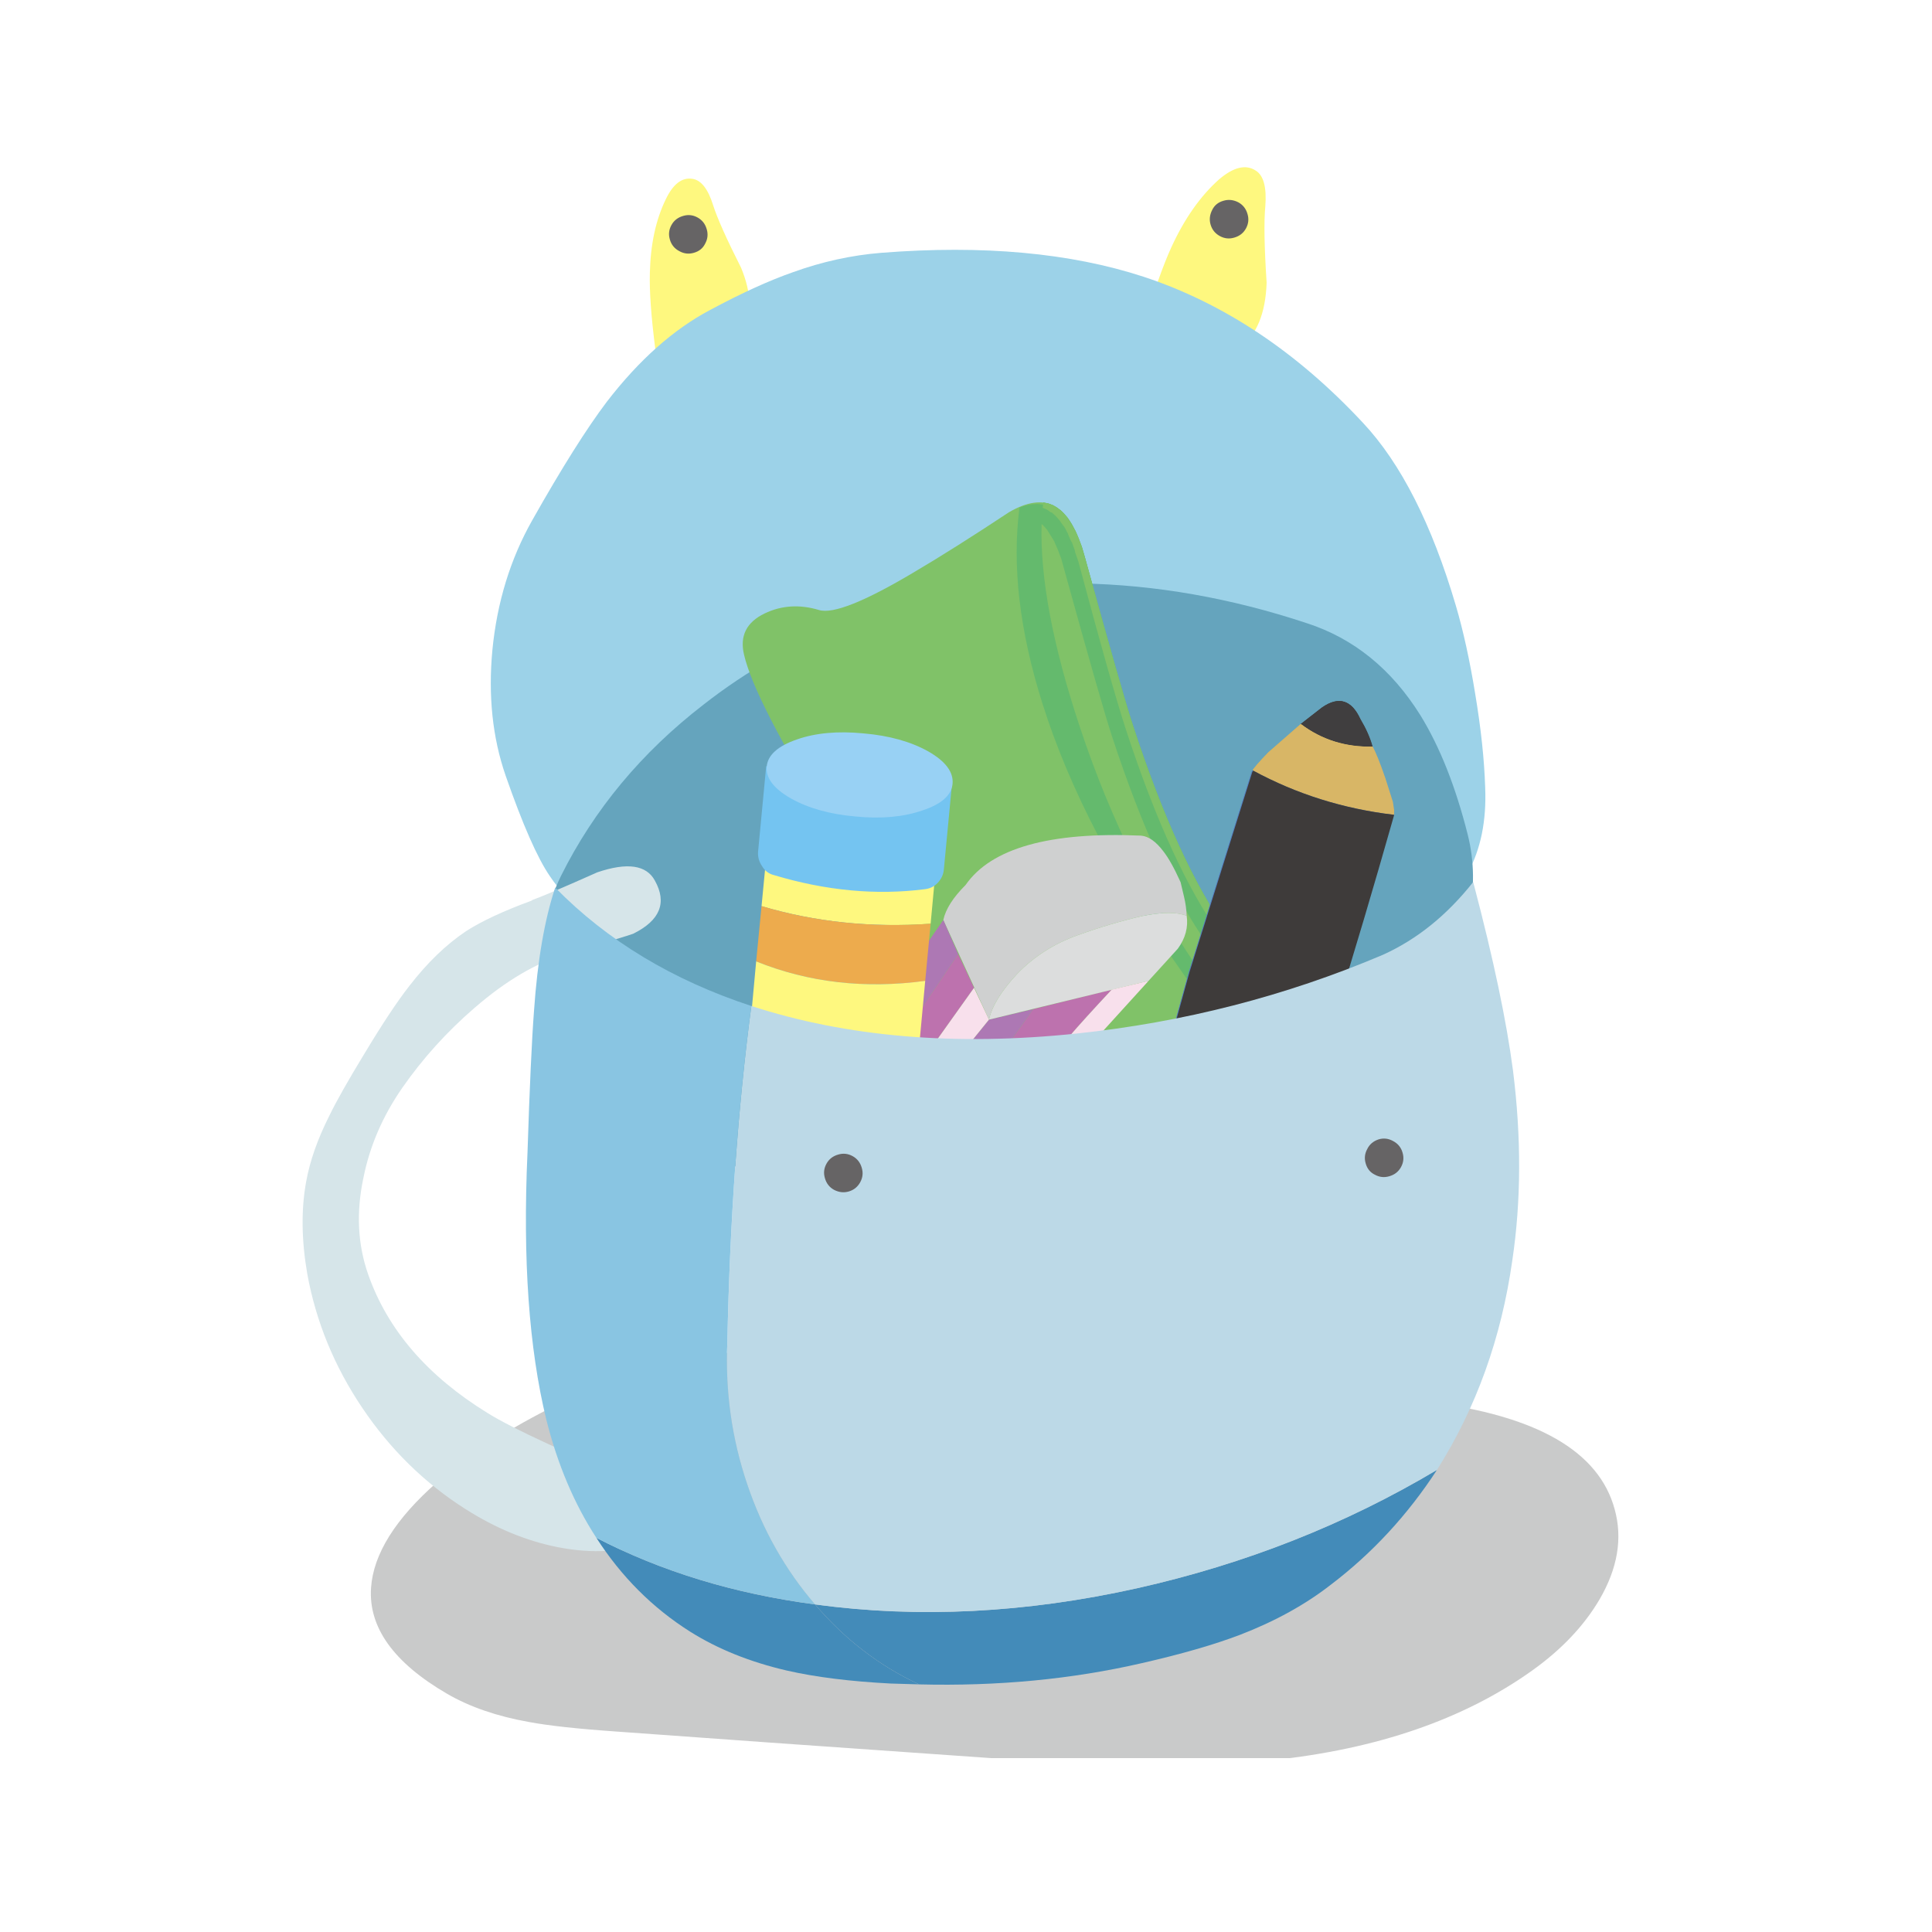 <svg fill="none" height="300" viewBox="0 0 300 300" width="300" xmlns="http://www.w3.org/2000/svg" xmlns:xlink="http://www.w3.org/1999/xlink"><clipPath id="a"><path d="m24 26h252v247h-252z"/></clipPath><path d="m0 0h300v300h-300z" fill="#fff"/><g clip-path="url(#a)"><path d="m248.378 248.355c2.809-4.825 3.593-9.485 2.352-13.978-2.432-9.035-12.135-14.604-29.107-16.706-36.637-4.577-55.533-6.921-56.687-7.032-22.655-2.129-41.63-2.115-56.926.041-5.355.748-11.837 2.901-19.446 6.459-8.287 3.886-15.183 8.224-20.689 13.014-6.481 5.692-9.9 11.159-10.259 16.402-.419 6.156 3.53 11.649 11.845 16.477 3.489 2.02 7.708 3.472 12.656 4.356 3.026.569 7.523 1.062 13.489 1.478 12.798.94 31.996 2.301 57.594 4.084 19.053 1.359 33.836 1.482 44.35.369 16.3-1.71 29.75-6.346 40.35-13.909 4.57-3.261 8.062-6.946 10.477-11.055z" fill="#c9caca"/><path d="m115.08 41.59c-2.253-4.459-3.703-7.704-4.35-9.734-.786-2.514-1.851-3.876-3.197-4.086-1.634-.262-3.021.802-4.16 3.194-1.535 3.157-2.356 6.949-2.462 11.377-.086 2.839.198 6.815.853 11.926.48 3.809 2.559 4.944 6.24 3.404 3.245-1.353 5.68-3.439 7.307-6.258 1.479-2.58 1.402-5.854-.231-9.824z" fill="#fef87f"/><path d="m196.68 43.897c-.36-5.541-.428-9.489-.204-11.845.232-2.982-.273-4.842-1.516-5.58-1.528-.983-3.412-.527-5.653 1.369-2.924 2.609-5.402 6.139-7.436 10.589-1.289 2.823-2.766 7.016-4.429 12.578-1.21 4.124.4 6.191 4.831 6.202 3.948.052 7.357-1.01 10.228-3.186 2.627-1.987 4.02-5.363 4.179-10.126z" fill="#fef87f"/><path d="m211.645 65.66c-10.256-11.015-21.616-18.578-34.083-22.691-11.364-3.712-24.927-4.951-40.691-3.715-4.628.372-9.192 1.371-13.692 2.996-3.725 1.299-8.037 3.263-12.936 5.894-5.674 3.006-11.01 7.749-16.008 14.23-3.137 4.147-6.999 10.281-11.585 18.404-3.403 6.021-5.466 12.733-6.19 20.136-.672 7.116.012 13.623 2.053 19.523 2.644 7.593 4.935 12.798 6.872 15.616 3.164 4.711 7.295 7.317 12.393 7.818 10.725 1.056 29.067 1.491 55.026 1.305 22.298-.138 41.207 1.098 56.727 3.711 1.73.311 3.323-.005 4.78-.948.874-.518 2.332-1.558 4.376-3.119 4.273-2.688 7.348-5.776 9.224-9.266 2.023-3.679 2.925-8.12 2.705-13.322-.136-4.286-.65-9.107-1.542-14.462-.846-5.21-1.845-9.773-2.997-13.687-3.732-12.662-8.543-22.137-14.431-28.424z" fill="#9cd2e8"/><path d="m109.495 37.833c.395-.717.477-1.462.246-2.235-.23-.821-.703-1.429-1.42-1.824-.718-.395-1.463-.477-2.237-.246-.821.23-1.43.703-1.824 1.42-.395.717-.477 1.462-.247 2.235.23.821.728 1.43 1.493 1.825.717.395 1.463.477 2.237.246.821-.23 1.405-.704 1.752-1.421z" fill="#666465"/><path d="m193.469 35.478c.394-.717.476-1.462.246-2.235-.23-.821-.704-1.429-1.421-1.824-.765-.395-1.535-.478-2.308-.247-.822.23-1.406.703-1.753 1.421-.395.765-.478 1.534-.247 2.307s.704 1.357 1.422 1.752c.717.395 1.462.477 2.236.246.822-.23 1.43-.703 1.825-1.42z" fill="#666465"/><path d="m228.025 142.447c.973-4.368.934-8.653-.118-12.856-1.876-7.438-4.323-13.609-7.34-18.511-4.48-7.184-10.364-11.956-17.653-14.315-11.796-3.911-23.519-5.968-35.171-6.17-12.904-.219-24.971 1.836-36.202 6.165-8.132 3.166-15.557 7.377-22.272 12.632-9.635 7.431-17.024 16.312-22.17 26.642-2.475 5.07-3.341 10.451-2.598 16.141.694 5.739 2.848 10.389 6.461 13.951 7.13 7.123 15.464 12.336 25.004 15.639 14.909 5.156 31.785 5.451 50.628.886 16.766-4.063 32.851-11.312 48.256-21.747 2.722-1.938 5.258-4.312 7.607-7.121 2.691-3.19 4.547-6.969 5.568-11.336z" fill="#65a4bd"/><path d="m163.656 78.528c-1.866-.939-4.182-.609-6.948.991-5.781 3.823-10.71 6.935-14.787 9.336-7.67 4.568-12.583 6.525-14.742 5.87-3.022-.906-5.841-.727-8.458.538-2.811 1.359-3.875 3.487-3.191 6.384 1.093 4.732 5.552 13.432 13.378 26.099 7.871 12.909 12.243 20.958 13.116 24.147 3.623 13.623 8.892 24.884 15.804 33.785 4.404 5.642 9.804 10.6 16.2 14.872 4.391 2.947 12.094 1.316 23.108-4.893 11.013-6.161 16.361-11.794 16.043-16.901-.186-4.094-2.458-8.866-6.817-14.315-6.355-7.353-11.589-13.897-15.703-19.631-5.2-7.29-10.115-18.018-14.742-32.183-1.157-3.53-3.642-12.227-7.456-26.093-1.146-4.299-2.748-6.968-4.805-8.006z" fill="#80c268"/><path d="m161.876 109.264c4.205 13.342 11.579 27.447 22.12 42.317 10.163 14.383 19.514 24.616 28.053 30.698.547-1.245.802-2.324.766-3.24-.236-4.046-2.532-8.818-6.889-14.315-6.307-7.401-11.517-13.968-15.631-19.703-5.201-7.241-10.139-17.969-14.814-32.184-1.436-4.303-3.897-12.976-7.384-26.02-1.928-7.15-5.191-9.817-9.79-8-1.179 9.034.011 19.183 3.569 30.447z" fill="#64ba6d"/><path d="m162.216 78.075-.215-.075c-1.109 7.351.46 17.913 4.708 31.689 4.799 15.756 11.642 29.903 20.529 42.44 3.734 5.297 8.029 10.095 12.884 14.395 2.76 2.444 7.094 6.135 12.999 11.075-.479-3.761-2.899-8.342-7.258-13.743-9.711-12.114-14.779-18.464-15.205-19.047-5.2-7.289-10.114-18.017-14.742-32.182-1.157-3.53-3.642-12.228-7.455-26.093l-.484-1.667-.979-2.396-.142-.218-.493-.945-.566-.874-.854-.95c-.238-.244-.429-.391-.572-.441l-.143-.146-.716-.443-.791-.299z" fill="#64ba6d"/><path d="m162.001 78-.084.865.575.224.644.442.216.075.571.513.712.804.07.145.639.875.493.945.069.217.421.944.142.218.418 1.161.067.362.487 1.378c3.395 12.705 5.856 21.403 7.383 26.092 4.628 14.166 9.566 24.894 14.815 32.184 1.702 2.381 6.486 8.365 14.353 17.952 4.264 5.256 6.832 9.55 7.702 12.883l1.428 1.319c-.48-3.762-2.899-8.343-7.258-13.744-9.711-12.114-14.78-18.463-15.206-19.047-5.2-7.289-10.114-18.017-14.742-32.182-1.157-3.53-3.642-12.227-7.455-26.093l-.484-1.667-.558-1.452-.421-.944-1.201-2.038-.854-.95c-.238-.244-.428-.391-.572-.441l-.143-.146-.716-.443-.791-.299-.504-.079z" fill="#80c268"/><path d="m161.953 81.538-.215-.147c-.243 8.361 1.737 18.857 5.939 31.488 4.815 14.553 11.335 27.637 19.561 39.251 3.119 4.47 6.557 8.486 10.314 12.05 1.141 1.074 4.498 3.959 10.07 8.654-1.317-2.424-4.013-6.071-8.09-10.938-5.309-6.376-9.31-11.46-12.005-15.25-5.201-7.242-10.139-17.969-14.815-32.184-1.019-3.046-3.504-11.72-7.456-26.021l-.482-1.739-.559-1.452-.421-.944-.069-.218-1.132-1.82z" fill="#80c268"/><path d="m215.994 173.522c-.482.042-.661.81-.536 2.303.125 1.494.354 2.34.689 2.537.286.196 2.296 1.137 6.03 2.824 3.83 1.735 6.128 2.752 6.895 3.051.814.3 1.213-.706 1.195-3.016-.017-2.311-.336-3.711-.956-4.201-.523-.44-2.777-1.144-6.762-2.111-3.792-.917-5.977-1.379-6.555-1.387z" fill="#818181"/><path d="m228.94 176.713c-.095-.097-.478-.271-1.149-.52.369 1.208.495 2.581.379 4.12-.118 1.587-.488 2.28-1.111 2.079-1.582-.598-5.483-2.359-11.705-5.282l.421.944c.286.197 2.296 1.138 6.03 2.824 3.83 1.736 6.128 2.753 6.895 3.052.815.3 1.213-.705 1.195-3.016-.017-2.311-.336-3.711-.955-4.201z" fill="#676969"/><path d="m213.851 171.689c-.573-.345-.466.668.321 3.037.418 1.161.884 2.37 1.397 3.629l1.24-.923c.734-.856.844-1.866.329-3.028-.466-1.161-1.154-1.965-2.063-2.41z" fill="#818181"/><path d="m211.197 170.282-1.811.409c1.738 3.344 2.9 6.464 3.488 9.36l.942-.204c.725-.231 1.355-.511 1.889-.841s.594-1.196.179-2.597c-.277-.918-.884-2.346-1.822-4.284-.561-1.259-1.516-1.874-2.865-1.843z" fill="#818181"/><path d="m215.234 178.705c.534-.33.594-1.195.179-2.597-.277-.918-.884-2.346-1.822-4.284-.515-1.066-1.23-1.653-2.144-1.762.382.246.714.66.995 1.241.937 2.034 1.544 3.487 1.821 4.357.415 1.401.355 2.267-.179 2.597s-1.139.586-1.816.77l.135.724c1.062-.179 2.006-.527 2.831-1.046z" fill="#676969"/><path d="m216.177 175.007c.29-.141.366-.381.226-.719-.141-.291-.381-.367-.72-.227-.29.141-.366.381-.226.719.141.291.381.367.72.227z" fill="#050102"/><path d="m216.835 175.483c.291-.14.366-.38.226-.719-.188-.339-.428-.415-.719-.226-.34.188-.415.428-.226.719.14.291.38.366.719.226z" fill="#4f4f4f"/><path d="m98.323 144.99c4.169-2.063 5.289-4.817 3.36-8.26-1.316-2.425-4.296-2.849-8.94-1.274-5.135 2.291-8.477 3.715-10.026 4.272l-.219.142c-4.307 1.58-7.675 3.148-10.104 4.705-3.11 2.077-6.061 4.926-8.854 8.548-1.862 2.382-4.171 5.866-6.929 10.451-2.56 4.203-4.385 7.428-5.474 9.676-1.83 3.635-3.031 7.061-3.604 10.279-.779 4.274-.722 9.017.172 14.228 1.346 7.432 4.192 14.377 8.537 20.838 4.345 6.46 9.693 11.706 16.045 15.737 4.632 2.95 9.374 4.914 14.225 5.893 5.428 1.083 10.416.788 14.965-.885 1.259-.465 2.279-1.126 3.061-1.982.928-.998 1.23-2.005.907-3.021-.371-1.112-1.467-2.017-3.287-2.715-13.842-5.767-22.649-9.831-26.422-12.192-9.363-5.756-15.552-12.939-18.569-21.548-1.624-4.643-1.871-9.629-.741-14.958.981-4.945 2.993-9.612 6.037-14.001 3.191-4.579 6.93-8.718 11.217-12.416 4.872-4.221 9.58-6.999 14.125-8.335 6.575-1.935 10.081-2.996 10.517-3.182z" fill="#d6e5e9"/><path d="m142.723 261.549c-6.174-2.874-11.562-7.013-16.162-12.417-12.548-1.659-23.868-5.106-33.96-10.343 3.869 6.021 8.717 10.875 14.544 14.562 4.299 2.705 9.305 4.721 15.018 6.048 4.466 1.022 9.851 1.695 16.155 2.02z" fill="#438bb9"/><path d="m192.599 253.834c5.421-2.095 10.103-4.68 14.045-7.757 6.421-4.874 11.918-10.819 16.49-17.835-14.223 8.477-29.74 14.602-46.549 18.375-17.341 3.862-34.016 4.701-50.024 2.515 4.6 5.404 9.987 9.544 16.162 12.418 12.181.305 23.705-.794 34.574-3.297 6.184-1.411 11.284-2.884 15.302-4.419z" fill="#438bb9"/><path d="m180.641 132.186c-1.136-1.507-2.281-2.317-3.435-2.428-14.198-.622-23.285 1.93-27.262 7.653-1.952 1.948-3.108 3.762-3.467 5.442l7.091 15.474c.461-2.112 1.938-4.499 4.429-7.162 2.587-2.661 5.696-4.642 9.325-5.942 3.484-1.253 6.819-2.244 10.007-2.972 3.091-.633 5.403-.65 6.936-.052-.036-.964-.167-1.928-.395-2.894l-.547-2.318c-.983-2.179-1.877-3.779-2.682-4.801z" fill="#cfd0d0"/><path d="m148.79 148.155-2.314-5.302c-4.319 6.153-8.131 12.12-11.434 17.9l4.906.499z" fill="#ad78b4"/><path d="m151.249 153.386-2.459-5.231-8.842 13.096c1.828.169 3.657.265 5.487.29z" fill="#bd72ae"/><path d="m156.992 161.549c1.927-.071 4.939-.271 9.037-.602 1.468-1.713 3.667-4.139 6.598-7.277l-12.176 3.015z" fill="#bd72ae"/><path d="m156.992 161.549 3.459-4.864-6.884 1.642-2.717 3.357c1.349-.03 3.396-.075 6.142-.135z" fill="#ad78b4"/><path d="m177.329 142.251c-3.188.728-6.524 1.718-10.008 2.972-3.629 1.3-6.738 3.28-9.325 5.942-2.491 2.662-3.968 5.05-4.429 7.161l24.784-6.025 4.545-4.994c1.177-1.621 1.633-3.324 1.368-5.109-1.533-.598-3.845-.58-6.935.053z" fill="#dcdddd"/><path d="m145.434 161.54 5.416.144 2.717-3.357-2.318-4.941z" fill="#f8e0ec"/><path d="m178.351 152.302-5.724 1.368c-2.931 3.138-5.131 5.564-6.598 7.277l5.065-.655z" fill="#f8e0ec"/><path d="m211.163 111.609c-1.357-2.954-3.324-3.533-5.9-1.739l-3.284 2.556c3.195 2.401 6.887 3.557 11.078 3.468-.368-1.352-.999-2.781-1.894-4.285z" fill="#403e3f"/><path d="m216.384 126.479.01-.722-.2-1.302-1.179-3.698c-.835-2.418-1.487-4.039-1.958-4.863-4.191.089-7.883-1.067-11.078-3.468l-5.042 4.409c-1.464 1.521-2.271 2.449-2.42 2.784 6.741 3.651 14.03 5.938 21.867 6.86z" fill="#d6b562"/><path d="m216.382 126.55.001-.072c-7.837-.922-15.125-3.208-21.866-6.859l-.148.214-9.728 30.99-8.725 31.581 21.961 5.2 8.979-28.978.153-.648.451-1.366c2.665-8.484 5.639-18.505 8.922-30.062z" fill="#537fc3"/><path d="m174.905 187.877-.753 2.301c-1.3 3.689-.518 6.443 2.347 8.262 2.768 1.865 5.282 2.958 7.541 3.276 4.468.782 7.651.391 9.55-1.173 1.899-1.611 2.891-3.788 2.975-6.53l.079-.505c-7.945-.009-15.191-1.886-21.739-5.631z" fill="#e89497"/><path d="m211.163 111.609c-1.357-2.954-3.324-3.533-5.9-1.739l-3.284 2.556c3.195 2.401 6.887 3.557 11.078 3.468-.368-1.352-.999-2.781-1.894-4.285z" fill="#403e3f"/><path d="m216.384 126.479.01-.722-.2-1.302-1.179-3.698c-.835-2.418-1.487-4.039-1.958-4.863-4.191.089-7.883-1.067-11.078-3.468l-5.042 4.409c-1.464 1.521-2.271 2.449-2.42 2.784 6.741 3.651 14.03 5.938 21.867 6.86z" fill="#d6b562"/><path d="m216.382 126.55.001-.072c-7.837-.922-15.125-3.208-21.866-6.859l-.148.214-9.728 30.99-8.725 31.581 21.961 5.2 8.979-28.978.153-.648.451-1.366c2.665-8.484 5.639-18.505 8.922-30.062z" fill="#537fc3"/><path d="m174.905 187.877-.753 2.301c-1.3 3.689-.518 6.443 2.347 8.262 2.768 1.865 5.282 2.958 7.541 3.276 4.468.782 7.651.391 9.55-1.173 1.899-1.611 2.891-3.788 2.975-6.53l.079-.505c-7.945-.009-15.191-1.886-21.739-5.631z" fill="#e89497"/><path d="m211.252 111.652c-1.358-2.955-3.325-3.534-5.901-1.739l-3.284 2.555c3.195 2.401 6.888 3.557 11.079 3.469-.368-1.353-.999-2.781-1.894-4.285z" fill="#403e3f"/><path d="m216.473 126.522.009-.722-.199-1.302-1.179-3.698c-.835-2.418-1.488-4.039-1.959-4.864-4.19.089-7.883-1.067-11.078-3.468l-5.043 4.41c-1.464 1.521-2.271 2.449-2.42 2.784 6.742 3.651 14.031 5.938 21.869 6.86z" fill="#d8b666"/><path d="m216.47 126.594.001-.072c-7.837-.922-15.126-3.209-21.868-6.86l-.147.214-9.729 30.993-8.726 31.584 21.962 5.2 8.981-28.981.153-.648.451-1.366c2.665-8.485 5.639-18.506 8.922-30.064z" fill="#3e3b3a"/><path d="m176.533 180.509-1.542 7.417c6.548 3.745 13.795 5.622 21.74 5.632l1.839-7.919c-8.534.754-15.88-.956-22.037-5.13z" fill="#b9b7b7"/><path d="m174.99 187.926-.753 2.301c-1.301 3.689-.518 6.443 2.347 8.262 2.769 1.866 5.282 2.959 7.542 3.277 4.468.782 7.652.391 9.55-1.173 1.9-1.611 2.892-3.788 2.976-6.531l.079-.504c-7.946-.009-15.193-1.886-21.741-5.632z" fill="#e89497"/><path d="m145.434 133.483c-8.105 1.144-16.859.354-26.261-2.37l-.921 9.59c8.298 2.469 17.05 3.379 26.255 2.731z" fill="#fef87f"/><path d="m117.417 149.283c8.142 3.285 16.893 4.292 26.251 3.02l.84-8.869c-9.206.648-17.958-.263-26.256-2.731z" fill="#edab4d"/><path d="m143.668 152.303c-9.358 1.272-18.109.266-26.252-3.019l-1.097 11.97c5.039 1.319 9.409 2.219 13.11 2.701 4.855.642 9.236.7 13.144.174z" fill="#fef87f"/><path d="m129.429 163.955c-3.702-.482-8.072-1.382-13.11-2.7l-1.258 13.123c8.09 3.621 16.897 4.026 26.42 1.216l1.091-11.465c-3.907.526-8.288.468-13.143-.174z" fill="#edab4d"/><path d="m141.481 175.595c-9.524 2.809-18.33 2.404-26.42-1.217l-.422 4.615c-.115 1.394 1.072 2.686 3.56 3.874 2.439 1.235 5.487 2.022 9.142 2.359 3.607.337 6.739.138 9.398-.597 2.658-.735 4.044-1.8 4.159-3.194z" fill="#c1e2f9"/><g fill="#87caf3"><path d="m118.068 176.368c-.335-.149-.624-.153-.866-.012-.162 1.298-.205 2.765-.131 4.403.527.247.987.061 1.38-.56.147-.19.274-.694.381-1.511.106-.721.041-1.299-.194-1.735-.092-.29-.282-.485-.57-.585z"/><path d="m122.301 178.59c-.376-.727-.855-.926-1.437-.597-.21 1.345-.254 2.812-.13 4.403.526.247.986.061 1.379-.56.149-.287.276-.79.381-1.511.013-.914-.052-1.493-.193-1.735z"/><path d="m125.107 179.349-.001.072c-.166 1.683-.21 3.126-.129 4.33.526.248.986.086 1.379-.487.148-.335.276-.862.382-1.583.011-.866-.053-1.445-.194-1.735-.376-.727-.854-.926-1.437-.597z"/><path d="m133.129 179.022c-.335-.149-.624-.129-.868.06-.163 1.442-.183 2.91-.058 4.404.575.2 1.011.013 1.308-.56.246-.43.373-.934.381-1.512.107-.816.067-1.419-.121-1.806-.14-.291-.355-.486-.642-.586z"/><path d="m128.642 179.684-.001.072c-.161 1.298-.205 2.741-.129 4.331.526.247.986.085 1.378-.487.148-.239.275-.767.383-1.584.105-.672.04-1.251-.194-1.735-.093-.242-.283-.437-.57-.585-.335-.149-.624-.153-.867-.012z"/><path d="m138.273 177.79c-.335-.149-.624-.153-.866-.011-.165 1.49-.184 2.957-.059 4.403.479.247.914.06 1.308-.56.245-.334.372-.838.381-1.511.106-.721.065-1.299-.121-1.735-.141-.29-.355-.486-.643-.586z"/></g><path d="m145.602 137.094c.586-.618.909-1.336.968-2.153l1.259-13.268-28.856-2.693-1.259 13.268c-.059.818.147 1.566.62 2.247.424.727 1.043 1.193 1.859 1.396 8.058 2.417 15.849 3.146 23.374 2.187.82-.086 1.498-.414 2.035-.984z" fill="#74c4f1"/><path d="m147.913 121.716c.168-1.827-1.086-3.504-3.762-5.032-2.725-1.528-6.084-2.463-10.076-2.805-3.992-.39-7.439-.075-10.342.946-2.951 1.02-4.511 2.419-4.679 4.198s1.086 3.432 3.763 4.96c2.725 1.528 6.083 2.463 10.076 2.805 3.944.389 7.391.074 10.342-.946 2.951-.972 4.51-2.347 4.678-4.126z" fill="#98d1f4"/><path d="m228.751 136.967c-4.066 5.146-8.739 8.911-14.02 11.296-15.062 6.397-30.913 10.472-47.551 12.225-18.856 1.966-35.693.54-50.511-4.278-2.086 15.715-3.329 33.125-3.727 52.232-.341 7.602.693 14.957 3.103 22.066 2.363 7.012 5.869 13.22 10.517 18.626 16.008 2.185 32.682 1.346 50.023-2.516 16.809-3.774 32.325-9.899 46.549-18.377 6.099-9.644 10-20.496 11.701-32.557 1.374-9.225 1.408-19.046.101-29.461-1.005-7.668-3.021-17.251-6.047-28.749z" fill="#bcd9e7"/><path d="m133.57 183.584c.395-.716.477-1.461.247-2.235-.23-.821-.704-1.429-1.421-1.824-.717-.394-1.463-.477-2.236-.246-.822.23-1.431.703-1.825 1.42-.395.717-.477 1.462-.247 2.235.23.821.704 1.429 1.421 1.824.766.395 1.535.478 2.309.247.773-.23 1.357-.704 1.752-1.421z" fill="#666465"/><path d="m217.545 181.23c.395-.717.477-1.462.246-2.235-.23-.822-.728-1.43-1.493-1.825-.717-.395-1.463-.477-2.236-.247-.823.278-1.407.776-1.754 1.494-.394.716-.476 1.461-.246 2.235.23.821.704 1.405 1.422 1.752.717.394 1.462.476 2.236.246.822-.23 1.43-.703 1.825-1.42z" fill="#666465"/><path d="m81.908 179.002c-.749 16.55.224 30.355 2.918 41.415 1.738 6.956 4.329 13.08 7.775 18.373 10.092 5.236 21.412 8.683 33.959 10.342-4.648-5.405-8.153-11.614-10.516-18.626-2.41-7.108-3.445-14.463-3.103-22.065.398-19.107 1.64-36.517 3.727-52.232-12.227-4.013-22.38-10.141-30.457-18.383-1.655 4.984-2.751 11.349-3.287 19.092-.349 4.569-.688 11.93-1.015 22.084z" fill="#89c5e2"/></g></svg>